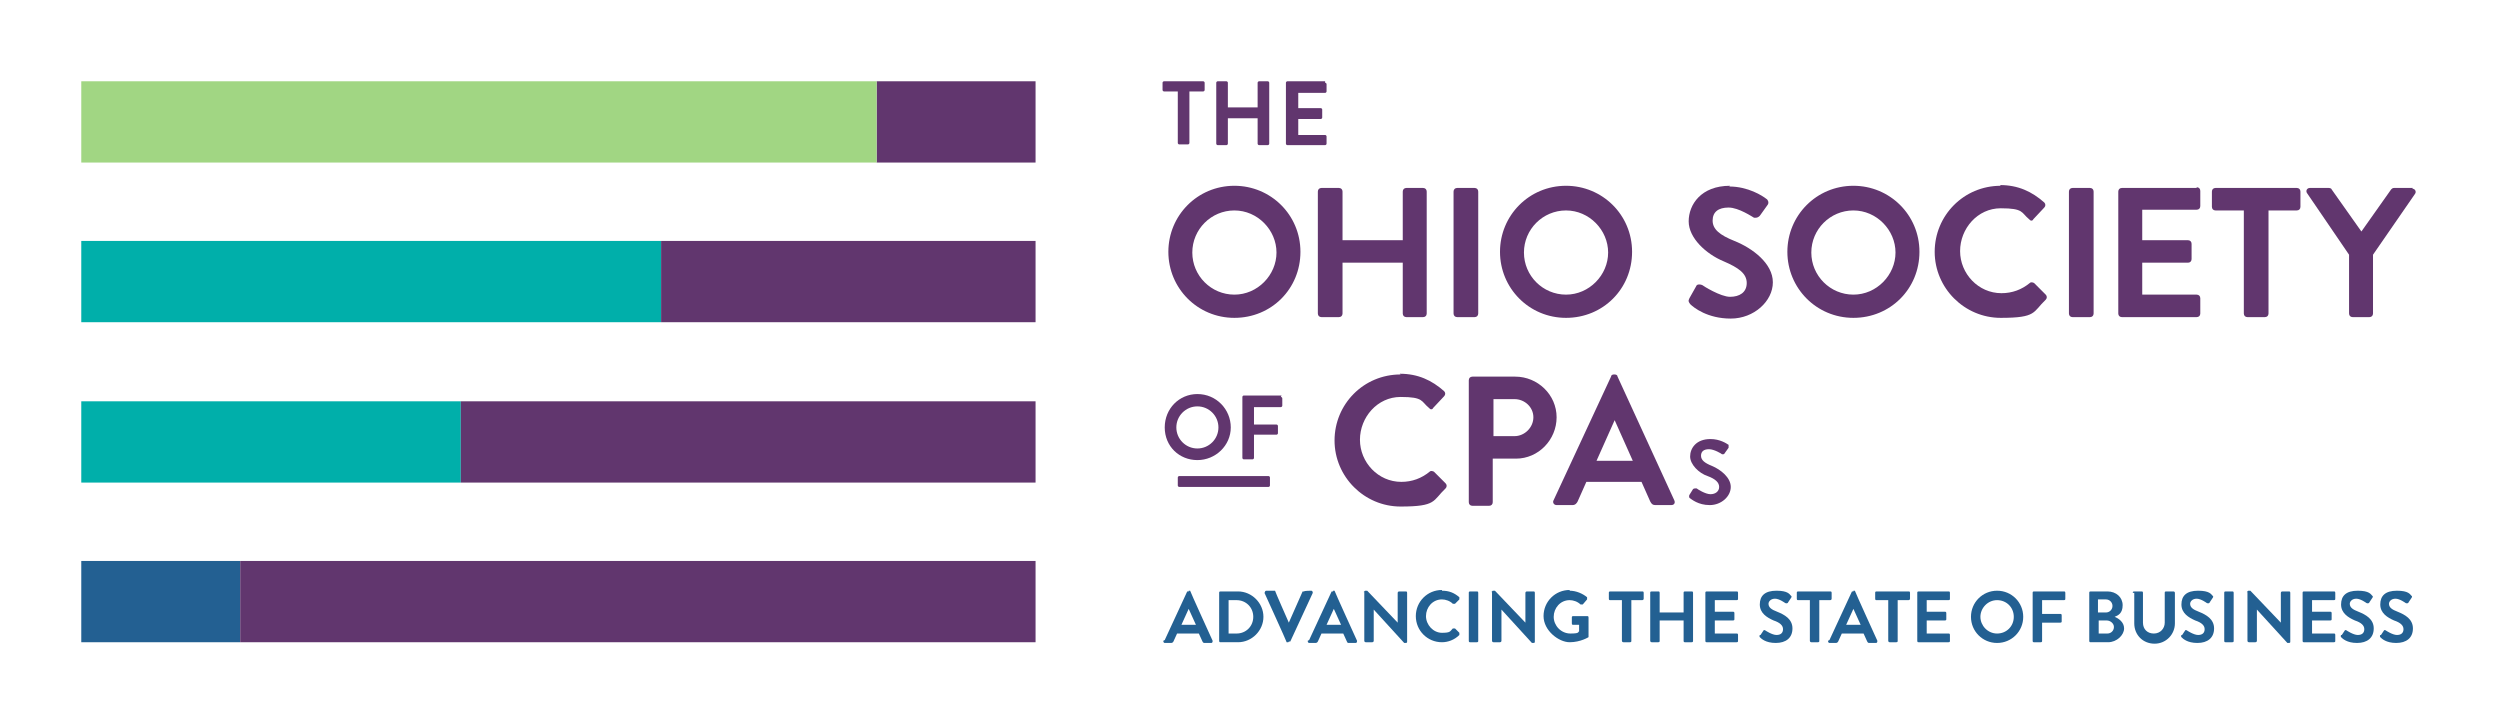 <?xml version="1.0" encoding="UTF-8"?>
<svg id="Layer_1" xmlns="http://www.w3.org/2000/svg" version="1.1" viewBox="0 0 344.5 99.7">
  <!-- Generator: Adobe Illustrator 29.3.1, SVG Export Plug-In . SVG Version: 2.1.0 Build 151)  -->
  <defs>
    <style>
      .st0 {
        fill: #236092;
      }

      .st1 {
        fill: #61366e;
      }

      .st2 {
        fill: #00afaa;
      }

      .st3 {
        fill: #a1d683;
      }
    </style>
  </defs>
  <rect class="st0" x="11.2" y="77.3" width="21.9" height="11.2"/>
  <rect class="st2" x="11.2" y="55.3" width="52.3" height="11.2"/>
  <rect class="st2" x="11.2" y="33.2" width="79.9" height="11.2"/>
  <rect class="st1" x="63.5" y="55.3" width="79.2" height="11.2"/>
  <rect class="st1" x="91.1" y="33.2" width="51.6" height="11.2"/>
  <rect class="st1" x="33.1" y="77.3" width="109.6" height="11.2"/>
  <rect class="st1" x="120.8" y="11.2" width="21.9" height="11.2"/>
  <rect class="st3" x="11.2" y="11.2" width="109.6" height="11.2"/>
  <path class="st1" d="M165.9,11.2h-5.5c-.1,0-.2.1-.2.2v1c0,.1.1.2.2.2h1.9v7.1c0,.1.1.2.2.2h1.2c.1,0,.2-.1.2-.2v-7.1h1.9c.1,0,.2-.1.2-.2v-1c0-.1-.1-.2-.2-.2"/>
  <path class="st1" d="M174.7,11.2h-1.2c-.1,0-.2.1-.2.2v3.4h-4.1v-3.4c0-.1-.1-.2-.2-.2h-1.2c-.1,0-.2.1-.2.2v8.4c0,.1.1.2.2.2h1.2c.1,0,.2-.1.2-.2v-3.5h4.1v3.5c0,.1.1.2.2.2h1.2c.1,0,.2-.1.2-.2v-8.4c0-.1-.1-.2-.2-.2"/>
  <path class="st1" d="M182.6,11.2h-5.2c-.1,0-.2.1-.2.2v8.4c0,.1.1.2.2.2h5.2c.1,0,.2-.1.2-.2v-1c0-.1-.1-.2-.2-.2h-3.7v-2.2h3.1c.1,0,.2-.1.2-.2v-1.1c0-.1-.1-.2-.2-.2h-3.1v-2.1h3.7c.1,0,.2-.1.2-.2v-1c0-.1-.1-.2-.2-.2"/>
  <path class="st1" d="M170.1,25.6c-5.1,0-9.1,4.1-9.1,9.1s4,9.1,9.1,9.1,9.1-4,9.1-9.1-4.1-9.1-9.1-9.1M170.1,40.6c-3.2,0-5.8-2.6-5.8-5.8s2.6-5.8,5.8-5.8,5.8,2.7,5.8,5.8-2.6,5.8-5.8,5.8"/>
  <path class="st1" d="M196.1,25.9h-2.3c-.3,0-.5.2-.5.5v6.7h-8.3v-6.7c0-.3-.2-.5-.5-.5h-2.4c-.3,0-.5.2-.5.5v16.8c0,.3.2.5.5.5h2.4c.3,0,.5-.2.5-.5v-7h8.3v7c0,.3.2.5.5.5h2.3c.3,0,.5-.2.5-.5v-16.8c0-.3-.2-.5-.5-.5"/>
  <path class="st1" d="M203.2,25.9h-2.4c-.3,0-.5.2-.5.5v16.8c0,.3.2.5.5.5h2.4c.3,0,.5-.2.5-.5v-16.8c0-.3-.2-.5-.5-.5"/>
  <path class="st1" d="M215.8,25.6c-5.1,0-9.1,4.1-9.1,9.1s4,9.1,9.1,9.1,9.1-4,9.1-9.1-4.1-9.1-9.1-9.1M215.8,40.6c-3.2,0-5.8-2.6-5.8-5.8s2.6-5.8,5.8-5.8,5.8,2.7,5.8,5.8-2.6,5.8-5.8,5.8"/>
  <path class="st1" d="M238.4,25.6c-4,0-5.7,2.6-5.7,4.9s2.4,4.5,4.8,5.5c2.1.9,3.2,1.7,3.2,3s-1,1.9-2.3,1.9-3.7-1.5-3.8-1.6c0,0-.2-.1-.4-.1-.2,0-.4,0-.5.3l-.9,1.6c-.2.4-.1.5.1.8.5.5,2.4,2,5.6,2s5.8-2.4,5.8-5-2.8-4.7-5.3-5.7c-2-.8-3-1.6-3-2.8s.8-1.8,2.2-1.8,3.3,1.3,3.5,1.4c0,0,.2,0,.3,0,.2,0,.5-.2.6-.4l1-1.4c.2-.3,0-.7-.2-.8-.5-.4-2.5-1.7-5.1-1.7"/>
  <path class="st1" d="M255.4,25.6c-5.1,0-9.1,4.1-9.1,9.1s4,9.1,9.1,9.1,9.1-4,9.1-9.1-4.1-9.1-9.1-9.1M255.4,40.6c-3.2,0-5.8-2.6-5.8-5.8s2.6-5.8,5.8-5.8,5.8,2.7,5.8,5.8-2.6,5.8-5.8,5.8"/>
  <path class="st1" d="M275.7,25.6c-5.1,0-9.1,4.1-9.1,9.1s4.1,9.1,9.1,9.1,4.4-.8,6.2-2.5c.2-.2.2-.5,0-.7l-1.6-1.6c0,0-.2-.1-.3-.1s-.2,0-.3.1c-1.1.9-2.4,1.4-3.9,1.4-3.2,0-5.7-2.7-5.7-5.8s2.4-5.9,5.6-5.9,2.8.6,3.9,1.5c.1.1.2.2.3.2s.2,0,.3-.2l1.5-1.6c.2-.2.2-.5,0-.7-1.7-1.5-3.6-2.4-6.1-2.4"/>
  <path class="st1" d="M288,25.9h-2.4c-.3,0-.5.2-.5.5v16.8c0,.3.2.5.5.5h2.4c.3,0,.5-.2.5-.5v-16.8c0-.3-.2-.5-.5-.5"/>
  <path class="st1" d="M302.7,25.9h-10.3c-.3,0-.5.2-.5.5v16.8c0,.3.2.5.5.5h10.3c.3,0,.5-.2.5-.5v-2.1c0-.3-.2-.5-.5-.5h-7.5v-4.4h6.3c.3,0,.5-.2.5-.5v-2.1c0-.3-.2-.5-.5-.5h-6.3v-4.2h7.5c.3,0,.5-.2.5-.5v-2.1c0-.3-.2-.5-.5-.5"/>
  <path class="st1" d="M316.4,25.9h-11.1c-.3,0-.5.2-.5.5v2.1c0,.3.2.5.5.5h3.9v14.2c0,.3.2.5.5.5h2.4c.3,0,.5-.2.5-.5v-14.2h3.9c.3,0,.5-.2.5-.5v-2.1c0-.3-.2-.5-.5-.5"/>
  <path class="st1" d="M332.5,25.9h-2.6c-.2,0-.3.1-.4.2l-4.1,5.8-4.1-5.8c0-.1-.2-.2-.4-.2h-2.6c-.4,0-.6.4-.4.7l5.8,8.5v8.1c0,.3.2.5.5.5h2.3c.3,0,.5-.2.5-.5v-8.1l5.8-8.4c.2-.3,0-.7-.4-.7"/>
  <path class="st1" d="M174.8,65.6h-12.3c-.1,0-.2.1-.2.2v1.1c0,.1.1.2.2.2h12.3c.1,0,.2-.1.2-.2v-1.1c0-.1-.1-.2-.2-.2"/>
  <path class="st1" d="M165,54.3c-2.5,0-4.5,2-4.5,4.6s2,4.5,4.5,4.5,4.6-2,4.6-4.5-2-4.6-4.6-4.6M165,61.8c-1.6,0-2.9-1.3-2.9-2.9s1.3-2.9,2.9-2.9,2.9,1.3,2.9,2.9-1.3,2.9-2.9,2.9"/>
  <path class="st1" d="M176.6,54.5h-5.2c-.1,0-.2.1-.2.2v8.4c0,.1.1.2.2.2h1.2c.1,0,.2-.1.2-.2v-3.2h3.1c.1,0,.2-.1.2-.2v-1c0-.1-.1-.2-.2-.2h-3.1v-2.4h3.7c.1,0,.2-.1.2-.2v-1c0-.1-.1-.2-.2-.2"/>
  <path class="st1" d="M193,51.6c-5.1,0-9.1,4.1-9.1,9.1s4.1,9.1,9.1,9.1,4.4-.8,6.2-2.5c.2-.2.2-.5,0-.7l-1.6-1.6c0,0-.2-.1-.3-.1s-.2,0-.3.1c-1.1.9-2.4,1.4-3.9,1.4-3.2,0-5.7-2.7-5.7-5.8s2.4-5.9,5.6-5.9,2.8.6,3.9,1.5c.1.1.2.2.3.2s.2,0,.3-.2l1.5-1.6c.2-.2.2-.5,0-.7-1.7-1.5-3.6-2.4-6.1-2.4"/>
  <path class="st1" d="M208.9,51.9h-6c-.3,0-.5.2-.5.5v16.8c0,.3.2.5.5.5h2.3c.3,0,.5-.2.5-.5v-6h3.2c3.1,0,5.6-2.6,5.6-5.7s-2.6-5.6-5.7-5.6M205.8,60.1v-5.1h2.9c1.4,0,2.6,1.1,2.6,2.5s-1.2,2.6-2.6,2.6h-2.9Z"/>
  <path class="st1" d="M222.7,51.6h-.3c-.2,0-.4.1-.4.3l-7.9,17c-.2.3,0,.7.4.7h2.2c.4,0,.6-.3.7-.5l1.2-2.7h7.6l1.2,2.7c.2.4.4.5.7.5h2.2c.4,0,.6-.3.4-.7l-7.8-17c0-.2-.2-.3-.4-.3M220,63.5l2.5-5.6h0l2.5,5.6h-5.1Z"/>
  <path class="st1" d="M235.7,60.5c-2,0-2.8,1.3-2.8,2.4s1.2,2.3,2.4,2.7c1.1.4,1.6.9,1.6,1.5s-.5,1-1.2,1-1.8-.7-1.9-.8c0,0-.1,0-.2,0,0,0-.2,0-.3.1l-.5.8c-.1.2,0,.3,0,.4.3.2,1.2,1,2.8,1s2.9-1.2,2.9-2.5-1.4-2.4-2.6-2.9c-1-.4-1.5-.8-1.5-1.4s.4-.9,1.1-.9,1.7.6,1.8.7c0,0,0,0,.1,0,.1,0,.2,0,.3-.2l.5-.7c0-.1,0-.3,0-.4-.3-.2-1.2-.8-2.5-.8"/>
  <path class="st0" d="M164.8,86.1l-1-2.2h0l-1,2.2h2ZM160.5,88.2l3.1-6.7h.2c0-.1,0-.1,0-.1h.2c0,.1,3.1,6.9,3.1,6.9,0,.1,0,.3-.2.3h-.9c-.1,0-.2,0-.3-.2l-.5-1.1h-3l-.5,1.1c0,0-.1.2-.3.2h-.9c-.1,0-.2-.1-.2-.3"/>
  <path class="st0" d="M170.4,87.3c1.3,0,2.3-1,2.3-2.3s-1-2.3-2.3-2.3h-1.1v4.6h1.1ZM168,81.7c0-.1,0-.2.2-.2h2.4c1.9,0,3.5,1.6,3.5,3.5s-1.6,3.5-3.5,3.5h-2.4c-.1,0-.2,0-.2-.2v-6.6Z"/>
  <path class="st0" d="M174.3,81.7c0-.1,0-.3.2-.3h1.2c0,.1,1.9,4.4,1.9,4.4h0l1.9-4.3h.2c0-.1,1-.1,1-.1.1,0,.2.1.2.3l-3.1,6.7h-.2c0,.1-.1.1-.1.1h-.2c0-.1-3.1-6.9-3.1-6.9Z"/>
  <path class="st0" d="M184.8,86.1l-1-2.2h0l-1,2.2h2ZM180.4,88.2l3.1-6.7h.2c0-.1,0-.1,0-.1h.2c0,.1,3.1,6.9,3.1,6.9,0,.1,0,.3-.2.3h-.9c-.2,0-.2,0-.3-.2l-.5-1.1h-3l-.5,1.1c0,0-.1.2-.3.2h-.9c-.1,0-.2-.1-.2-.3"/>
  <path class="st0" d="M187.9,81.6l.2-.2h.3l4.2,4.4h0v-4.1c0,0,0-.2.2-.2h.9c.1,0,.2,0,.2.2v6.7c0,.1,0,.2-.2.2h-.2l-4.2-4.6h0v4.3c0,0,0,.2-.2.2h-.9c0,0-.2,0-.2-.2v-6.7Z"/>
  <path class="st0" d="M198.7,81.4c1,0,1.7.3,2.4.9v.3s-.6.6-.6.6h-.3c-.4-.4-1-.6-1.5-.6-1.3,0-2.2,1.1-2.2,2.3s1,2.3,2.2,2.3,1.1-.2,1.5-.6h.3l.6.6v.3c-.7.7-1.6,1-2.4,1-2,0-3.6-1.6-3.6-3.6s1.6-3.6,3.6-3.6"/>
  <path class="st0" d="M202.6,81.5h.9c.1,0,.2,0,.2.2v6.6c0,.1,0,.2-.2.2h-.9c-.1,0-.2,0-.2-.2v-6.6c0-.1,0-.2.2-.2Z"/>
  <path class="st0" d="M205.5,81.6l.2-.2h.3l4.2,4.4h0v-4.1c0,0,0-.2.2-.2h.9c.1,0,.2,0,.2.2v6.7c0,.1,0,.2-.2.2h-.2l-4.2-4.6h0v4.3c0,0,0,.2-.2.2h-.9c0,0-.2,0-.2-.2v-6.7Z"/>
  <path class="st0" d="M216.3,81.4c.9,0,1.8.4,2.4.9v.3s-.6.7-.6.7h-.3c-.4-.4-1-.6-1.5-.6-1.3,0-2.2,1.1-2.2,2.3s1,2.3,2.3,2.3,1-.2,1.2-.3v-.9h-.8c-.1,0-.2,0-.2-.2v-.8c0-.1,0-.2.2-.2h1.9c.1,0,.2,0,.2.2v2.7c0,0-1.1.7-2.6.7s-3.6-1.6-3.6-3.6,1.6-3.6,3.6-3.6"/>
  <path class="st0" d="M223.4,82.7h-1.5c-.1,0-.2,0-.2-.2v-.8c0-.1,0-.2.2-.2h4.4c.1,0,.2,0,.2.2v.8c0,0,0,.2-.2.2h-1.5v5.6c0,.1,0,.2-.2.2h-.9c0,0-.2,0-.2-.2v-5.6Z"/>
  <path class="st0" d="M227.4,81.7c0-.1,0-.2.2-.2h.9c.1,0,.2,0,.2.2v2.7h3.3v-2.7c0-.1,0-.2.2-.2h.9c.1,0,.2,0,.2.2v6.6c0,.1,0,.2-.2.2h-.9c-.1,0-.2,0-.2-.2v-2.8h-3.3v2.8c0,.1,0,.2-.2.2h-.9c0,0-.2,0-.2-.2v-6.6Z"/>
  <path class="st0" d="M235,81.7c0-.1,0-.2.2-.2h4.1c.1,0,.2,0,.2.2v.8c0,.1,0,.2-.2.2h-3v1.6h2.5c.1,0,.2,0,.2.2v.8c0,.1,0,.2-.2.2h-2.5v1.8h3c.1,0,.2,0,.2.2v.8c0,.1,0,.2-.2.2h-4.1c-.1,0-.2,0-.2-.2v-6.6Z"/>
  <path class="st0" d="M242.6,87.5l.4-.6c0-.1.2-.1.3,0,0,0,.9.6,1.5.6s.9-.3.9-.8-.4-.9-1.3-1.2c-.9-.4-1.9-1-1.9-2.2s.7-1.9,2.3-1.9,1.8.5,2,.7c.1,0,.1.2,0,.3l-.4.6c0,.1-.2.2-.4.1,0,0-.8-.6-1.4-.6s-.9.4-.9.7c0,.5.4.8,1.2,1.1,1,.4,2.1,1,2.1,2.3s-.9,2-2.3,2-2-.6-2.2-.8c0,0-.1-.1,0-.3"/>
  <path class="st0" d="M249.3,82.7h-1.5c-.1,0-.2,0-.2-.2v-.8c0-.1,0-.2.2-.2h4.4c.1,0,.2,0,.2.2v.8c0,0,0,.2-.2.2h-1.5v5.6c0,.1,0,.2-.2.2h-.9c0,0-.2,0-.2-.2v-5.6Z"/>
  <path class="st0" d="M256.4,86.1l-1-2.2h0l-1,2.2h2ZM252.1,88.2l3.1-6.7h.2c0-.1,0-.1,0-.1h.2c0,.1,3.1,6.9,3.1,6.9,0,.1,0,.3-.2.3h-.9c-.1,0-.2,0-.3-.2l-.5-1.1h-3l-.5,1.1c0,0-.1.2-.3.2h-.9c-.1,0-.2-.1-.2-.3"/>
  <path class="st0" d="M260.1,82.7h-1.5c-.1,0-.2,0-.2-.2v-.8c0-.1,0-.2.2-.2h4.4c.1,0,.2,0,.2.2v.8c0,0,0,.2-.2.2h-1.5v5.6c0,.1,0,.2-.2.2h-.9c0,0-.2,0-.2-.2v-5.6Z"/>
  <path class="st0" d="M264.2,81.7c0-.1,0-.2.2-.2h4.1c.1,0,.2,0,.2.2v.8c0,.1,0,.2-.2.2h-3v1.6h2.5c.1,0,.2,0,.2.2v.8c0,.1,0,.2-.2.2h-2.5v1.8h3c.1,0,.2,0,.2.2v.8c0,.1,0,.2-.2.2h-4.1c-.1,0-.2,0-.2-.2v-6.6Z"/>
  <path class="st0" d="M275.2,87.3c1.3,0,2.3-1,2.3-2.3s-1-2.3-2.3-2.3-2.3,1.1-2.3,2.3,1,2.3,2.3,2.3M275.2,81.4c2,0,3.6,1.6,3.6,3.6s-1.6,3.6-3.6,3.6-3.6-1.6-3.6-3.6,1.6-3.6,3.6-3.6"/>
  <path class="st0" d="M280.1,81.7c0-.1,0-.2.2-.2h4.1c.1,0,.2,0,.2.2v.8c0,.1,0,.2-.2.2h-3v1.9h2.5c.1,0,.2,0,.2.2v.8c0,.1,0,.2-.2.2h-2.5v2.5c0,.1,0,.2-.2.2h-.9c-.1,0-.2,0-.2-.2v-6.6Z"/>
  <path class="st0" d="M290.4,87.3c.5,0,.9-.4.9-.9s-.5-.9-1-.9h-1.1v1.8h1.2ZM290.2,84.4c.5,0,.9-.4.9-.9s-.4-.9-.9-.9h-1.1v1.8h1.1ZM287.9,81.7c0-.1,0-.2.2-.2h2.3c1.2,0,2.1.8,2.1,1.9s-.6,1.4-1.1,1.6c.5.2,1.3.7,1.3,1.6s-1,1.9-2.2,1.9h-2.4c-.1,0-.2,0-.2-.2v-6.6Z"/>
  <path class="st0" d="M293.9,81.7c0-.1,0-.2.2-.2h1c.1,0,.2,0,.2.2v4.1c0,.9.6,1.5,1.5,1.5s1.5-.7,1.5-1.5v-4.1c0-.1,0-.2.2-.2h1c0,0,.2,0,.2.2v4.2c0,1.5-1.2,2.8-2.8,2.8s-2.8-1.2-2.8-2.8v-4.2Z"/>
  <path class="st0" d="M300.7,87.5l.4-.6c0-.1.2-.1.3,0,0,0,.9.6,1.5.6s.9-.3.9-.8-.4-.9-1.3-1.2c-.9-.4-1.9-1-1.9-2.2s.7-1.9,2.3-1.9,1.8.5,2,.7c.1,0,.1.2,0,.3l-.4.6c0,.1-.2.2-.4.1,0,0-.8-.6-1.4-.6s-.9.4-.9.7c0,.5.4.8,1.2,1.1,1,.4,2.1,1,2.1,2.3s-.9,2-2.3,2-2-.6-2.2-.8c0,0-.1-.1,0-.3"/>
  <path class="st0" d="M306.7,81.5h.9c.1,0,.2,0,.2.2v6.6c0,.1,0,.2-.2.2h-.9c-.1,0-.2,0-.2-.2v-6.6c0-.1,0-.2.2-.2Z"/>
  <path class="st0" d="M309.6,81.6l.2-.2h.3l4.2,4.4h0v-4.1c0,0,0-.2.2-.2h.9c.1,0,.2,0,.2.2v6.7c0,.1,0,.2-.2.2h-.2l-4.2-4.6h0v4.3c0,0,0,.2-.2.2h-.9c0,0-.2,0-.2-.2v-6.7Z"/>
  <path class="st0" d="M317.3,81.7c0-.1,0-.2.2-.2h4.1c.1,0,.2,0,.2.2v.8c0,.1,0,.2-.2.2h-3v1.6h2.5c.1,0,.2,0,.2.2v.8c0,.1,0,.2-.2.2h-2.5v1.8h3c.1,0,.2,0,.2.2v.8c0,.1,0,.2-.2.2h-4.1c-.1,0-.2,0-.2-.2v-6.6Z"/>
  <path class="st0" d="M322.7,87.5l.4-.6c0-.1.2-.1.3,0,0,0,.9.6,1.5.6s.9-.3.9-.8-.4-.9-1.3-1.2c-.9-.4-1.9-1-1.9-2.2s.7-1.9,2.3-1.9,1.8.5,2,.7c.1,0,.1.2,0,.3l-.4.6c0,.1-.2.2-.4.1,0,0-.8-.6-1.4-.6s-.9.4-.9.7c0,.5.4.8,1.2,1.1,1,.4,2.1,1,2.1,2.3s-.9,2-2.3,2-2-.6-2.2-.8c0,0-.1-.1,0-.3"/>
  <path class="st0" d="M328.1,87.5l.4-.6c0-.1.2-.1.3,0,0,0,.9.6,1.5.6s.9-.3.9-.8-.4-.9-1.3-1.2c-.9-.4-1.9-1-1.9-2.2s.7-1.9,2.3-1.9,1.8.5,2,.7c.1,0,.1.2,0,.3l-.4.6c0,.1-.2.2-.4.1,0,0-.8-.6-1.4-.6s-.9.4-.9.7c0,.5.4.8,1.2,1.1,1,.4,2.1,1,2.1,2.3s-.9,2-2.3,2-2-.6-2.2-.8c0,0-.1-.1,0-.3"/>
</svg>